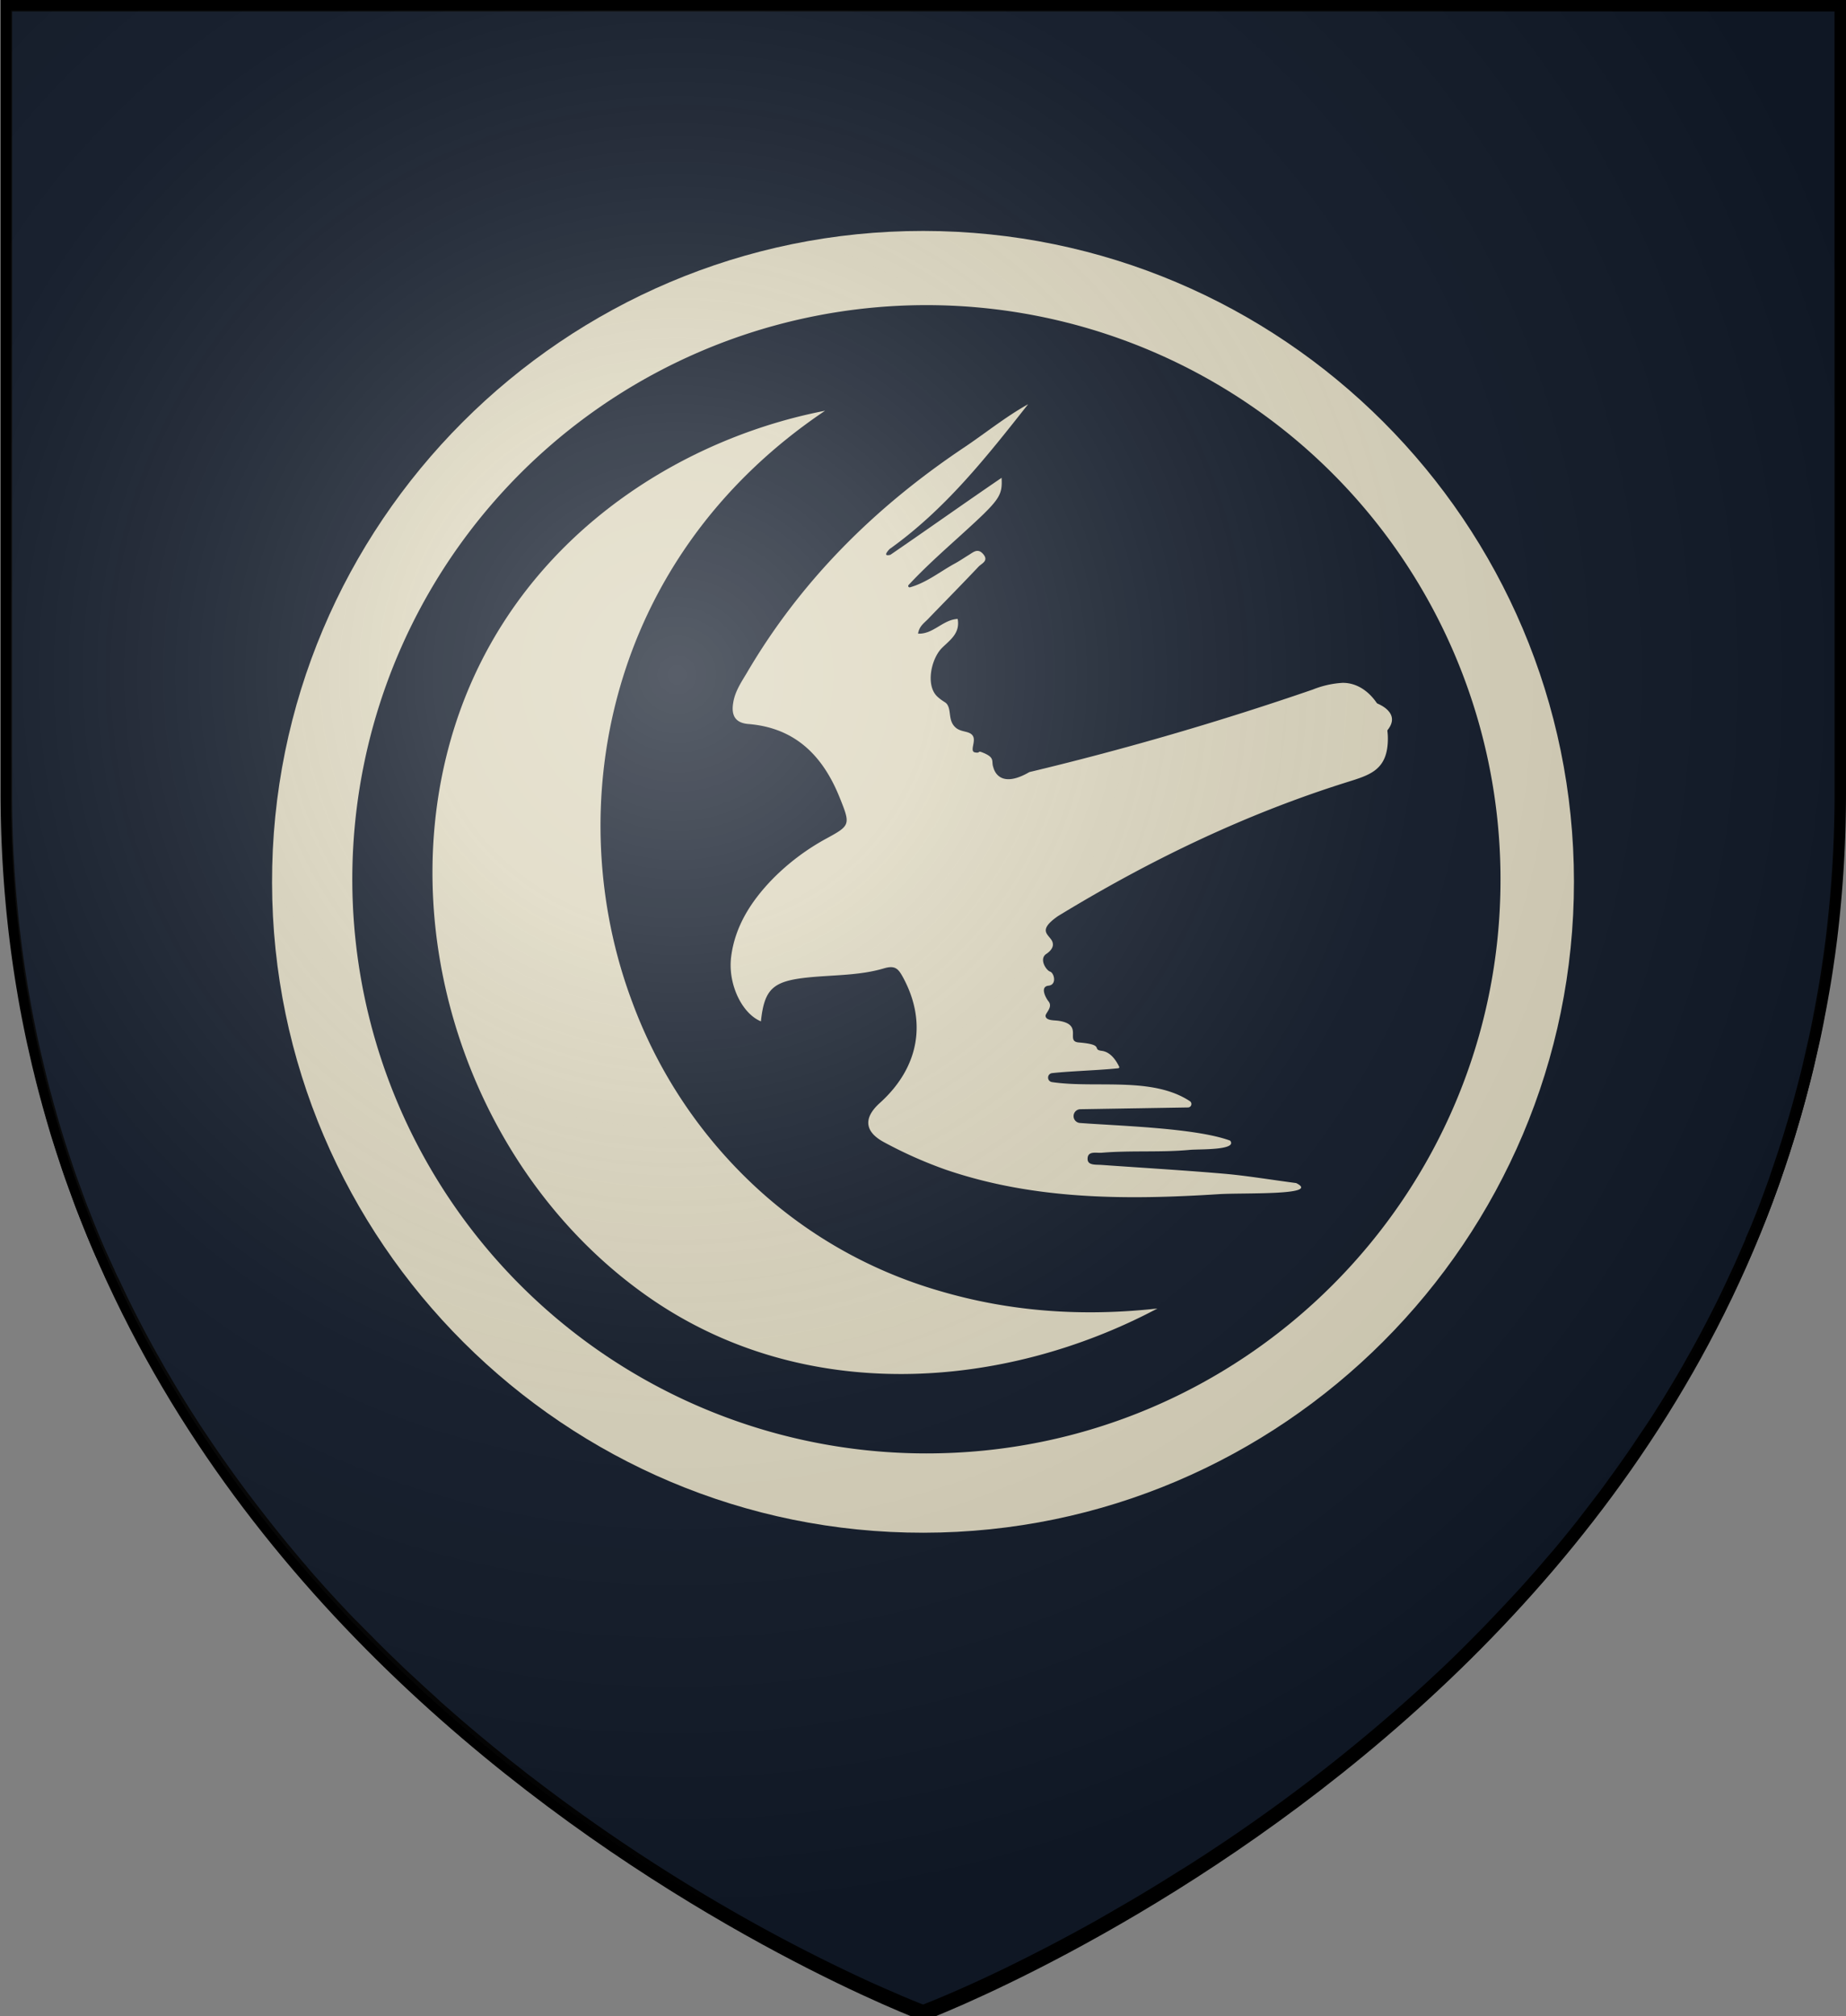 <?xml version="1.0" encoding="UTF-8" standalone="no"?>
<svg
   viewBox="0 0 483 527.48"
   version="1.1"
   id="svg22"
   sodipodi:docname="House Arryn GoT.svg"
   inkscape:version="1.2.1 (9c6d41e410, 2022-07-14)"
   xmlns:inkscape="http://www.inkscape.org/namespaces/inkscape"
   xmlns:sodipodi="http://sodipodi.sourceforge.net/DTD/sodipodi-0.dtd"
   xmlns="http://www.w3.org/2000/svg"
   xmlns:svg="http://www.w3.org/2000/svg">
  <rect x="0" y="0" width="483" height="527.48" fill="#808080" stroke="none"/>
  <sodipodi:namedview
     id="namedview24"
     pagecolor="#ffffff"
     bordercolor="#000000"
     borderopacity="0.25"
     inkscape:showpageshadow="2"
     inkscape:pageopacity="0.0"
     inkscape:pagecheckerboard="0"
     inkscape:deskcolor="#d1d1d1"
     showgrid="false"
     inkscape:zoom="1.12203"
     inkscape:cx="336.88938"
     inkscape:cy="243.309"
     inkscape:window-width="1920"
     inkscape:window-height="1017"
     inkscape:window-x="1912"
     inkscape:window-y="-8"
     inkscape:window-maximized="1"
     inkscape:current-layer="svg22" />
  <defs
     id="defs4">
    <style
       id="style2">.cls-1,.cls-3{fill:#111a29;}.cls-1{stroke:#000;stroke-width:3px;}.cls-2{fill:#ddd7bf;}.cls-4{fill:#ded8c0;}</style>
    <radialGradient
       id="rg"
       gradientUnits="userSpaceOnUse"
       cx="220"
       cy="220"
       r="405"
       gradientTransform="matrix(0.805,0,0,0.803,0.05,-0.106)">
      <stop
         style="stop-color:#ffffff;stop-opacity:.3"
         offset="0"
         id="stop753" />
      <stop
         style="stop-color:#ffffff;stop-opacity:.2"
         offset=".2"
         id="stop755" />
      <stop
         style="stop-color:#666666;stop-opacity:.1"
         offset=".6"
         id="stop757" />
      <stop
         style="stop-color:#000000;stop-opacity:.13"
         offset="1"
         id="stop759" />
    </radialGradient>
    <radialGradient
       id="radialGradient6539"
       gradientUnits="userSpaceOnUse"
       cx="220"
       cy="220"
       r="405">
      <stop
         style="stop-color:#ffffff;stop-opacity:.3"
         offset="0"
         id="stop6531" />
      <stop
         style="stop-color:#ffffff;stop-opacity:.2"
         offset=".2"
         id="stop6533" />
      <stop
         style="stop-color:#666666;stop-opacity:.1"
         offset=".6"
         id="stop6535" />
      <stop
         style="stop-color:#000000;stop-opacity:.13"
         offset="1"
         id="stop6537" />
    </radialGradient>
  </defs>
  <title
     id="title6">Arryn-Shield</title>
  <g
     id="Layer_2"
     data-name="Layer 2">
    <path
       class="cls-1"
       d="M948.9,96.5V302.34a314.37,314.37,0,0,1-2.28,38c-.11.93-.24,1.86-.36,2.79s-.24,1.86-.39,2.79q-.7,5.05-1.61,10c-.07.44-.15.87-.23,1.31-.15.8-.29,1.6-.45,2.39s-.34,1.8-.51,2.69l-.45,2.22-.24,1.16c-.15.71-.3,1.44-.47,2.15q-.8,3.55-1.61,7l-.58,2.32-.52,2q-1.52,5.88-3.27,11.61c-.29,1-.59,1.94-.9,2.92l-.6,1.88c-.19.63-.39,1.25-.6,1.86l-1.1,3.26c-.37,1.09-.68,2-1,3-.47,1.28-.92,2.55-1.39,3.81-.36,1-.73,2-1.11,3l-.19.49c-.43,1.14-.87,2.25-1.32,3.37s-.87,2.16-1.32,3.19a3.35,3.35,0,0,1-.18.42c-.4,1-.8,2-1.25,3s-.75,1.75-1.13,2.62l-.66,1.49c-.47,1.07-.95,2.12-1.44,3.15s-.9,2-1.36,2.93l-1,2.12c-.3.63-.6,1.25-.91,1.88-.63,1.32-1.31,2.64-2,4q-2.53,5-5.19,9.77l-2,3.57-.11.21q-2.13,3.71-4.33,7.33c-.71,1.2-1.46,2.39-2.18,3.54-.1.16-.19.31-.3.46-.55.89-1.12,1.78-1.69,2.66l-.66,1c-.65,1-1.31,2-2,3l-.13.18c-.66,1-1.32,2-2,3l-.45.67q-2.26,3.28-4.54,6.46l-.31.42c-.8,1.07-1.54,2.14-2.31,3.19s-1.66,2.23-2.5,3.32q-2.29,3-4.61,6l-.8,1c-.73.93-1.48,1.85-2.22,2.76l-2.28,2.77-.57.69-2.41,2.8q-2.83,3.32-5.72,6.53c-.75.85-1.52,1.69-2.29,2.51l-2.22,2.39q-3,3.19-5.93,6.24-2.76,2.83-5.53,5.59c-.91.91-1.84,1.82-2.76,2.71s-1.85,1.78-2.78,2.67l-2.28,2.11c-.68.65-1.36,1.28-2.05,1.91A448.64,448.64,0,0,1,779.57,584c-.86.55-1.73,1.1-2.58,1.6q-6.42,4.07-12.46,7.63l-2.41,1.4L759.76,596l-2.34,1.35-2.22,1.28c-8.35,4.68-15.91,8.59-22.38,11.76l-1.61.8c-10.63,5.15-18.11,8.22-21,9.35l-.42.18-.61.23-.14.06H709l-.23-.1-.21,0-1.07-.42-.55-.23c-.87-.34-2-.8-3.36-1.38l-.47-.18c-1.76-.8-3.88-1.67-6.33-2.77l-1.39-.61a443.16,443.16,0,0,1-39.74-20.6c-.8-.45-1.61-.92-2.36-1.38a473.14,473.14,0,0,1-44.78-30l-2.62-2c-1-.75-2-1.52-2.95-2.29l-2.81-2.21c-6.19-4.92-12.43-10.15-18.64-15.69L580,539.76q-2.3-2.05-4.59-4.2L573.71,534l-1.83-1.71-2-1.94c-1.12-1.07-2.24-2.16-3.34-3.26-.84-.8-1.69-1.67-2.52-2.51l-.24-.26q-1.25-1.25-2.5-2.51c-.66-.68-1.32-1.36-2-2l-2-2.07-.13-.15-2.1-2.24q-3.36-3.61-6.66-7.36c-.68-.8-1.36-1.55-2-2.35-.57-.65-1.12-1.28-1.66-1.94l-2-2.39q-4.26-5.11-8.39-10.48-1.13-1.45-2.24-2.92c-1.89-2.47-3.73-5-5.57-7.55l-1.68-2.39c-.13-.16-.24-.34-.36-.5-.59-.85-1.19-1.7-1.77-2.55-.95-1.38-1.89-2.77-2.82-4.17q-1.11-1.64-2.18-3.31l-.15-.24-2.22-3.47c-.07-.13-.15-.24-.22-.37-.71-1.14-1.41-2.27-2.1-3.4s-1.49-2.46-2.21-3.7-1.44-2.39-2.13-3.67q-4.6-8-8.77-16.47c-.35-.69-.69-1.38-1-2.08-.22-.44-.44-.89-.65-1.35-.43-.87-.8-1.75-1.25-2.63a27.17,27.17,0,0,1-1.15-2.47l-.23-.48c-.26-.58-.52-1.16-.8-1.75l-.26-.57c-.26-.58-.52-1.18-.8-1.77q-1.44-3.26-2.78-6.58c-.42-1-.8-2-1.23-3.07-.1-.26-.21-.53-.31-.8-.4-1-.8-2-1.16-3s-.68-1.82-1-2.74l-.23-.65c-.18-.45-.34-.91-.5-1.36q-1-2.69-1.89-5.44c-.21-.6-.4-1.21-.6-1.8-.26-.8-.51-1.54-.75-2.31-.14-.42-.26-.8-.39-1.22-.26-.8-.5-1.6-.75-2.39-.31-1-.61-2.06-.92-3.1-.18-.65-.39-1.28-.57-2-.37-1.28-.74-2.58-1.08-3.89-.19-.68-.37-1.35-.55-2-.13-.5-.26-1-.39-1.51-.32-1.22-.63-2.46-.92-3.7-.18-.7-.35-1.4-.52-2.11-.07-.29-.13-.57-.19-.85-.37-1.55-.71-3.11-1.07-4.69-.26-1.16-.5-2.33-.74-3.5-.14-.71-.29-1.43-.43-2.14s-.32-1.6-.47-2.45a2.13,2.13,0,0,0-.1-.47c-.15-.8-.3-1.64-.45-2.48s-.31-1.84-.47-2.77-.3-1.8-.45-2.71q-.87-5.52-1.56-11.17a314.73,314.73,0,0,1-2.25-37.71V96.5Z"
       transform="translate(-467.4 -95)"
       id="path8" />
  </g>
  <g
     id="Layer_3"
     data-name="Layer 3">
    <path
       class="cls-2"
       d="M709.08,496c-93.78.13-170.3-76.15-170.5-170-.2-94,76.38-170.65,170.39-170.58s170.21,76.4,170.25,170.21S802.9,495.88,709.08,496Z"
       transform="translate(-467.4 -95)"
       id="path11" />
    <path
       class="cls-3"
       d="M709.76,475.25A150.21,150.21,0,1,1,860,325.17C860,408,792.68,475.27,709.76,475.25Z"
       transform="translate(-467.4 -95)"
       id="path13" />
    <path
       class="cls-2"
       d="M736.73,297q37.6-9,74.17-21.6a24.69,24.69,0,0,1,7.77-1.75c6.94-.07,11.82,7.69,11.86,14.41.06,8.57-4.83,9.72-11.09,11.7-26.56,8.38-51.46,20.42-75.23,34.92-6.26,4.37-1.37,4.94-1.33,7.34,0,0,.24,1.25-1.72,2.55s-.06,4.28,1,4.63,1.84,3.44-.42,3.68-.81,3.08,0,4.1c1.24,1.55-.88,3.08-.77,3.86.16,1.21,2.21,1.06,3.42,1.23,6.61,1,1.63,5.36,5.25,5.66,7,.58,3.28,1.85,6,2.19,1.48.18,3.15,1.21,4.59,4.16a.28.28,0,0,1-.21.4c-4.95.54-12.37.73-17.39,1.28a1.17,1.17,0,0,0-1,1.12h0a1.18,1.18,0,0,0,1,1.22c11.38,1.71,26.15-1.55,36.11,5a.9.9,0,0,1-.5,1.64l-28.17.46a1.8,1.8,0,0,0-1.77,1.72h0a1.8,1.8,0,0,0,1.66,1.88c10.21.77,30.34,1.3,39.31,4.62,2,2.58-8.25,2.19-10.51,2.41-7.62.72-15.47.11-23.1.76-1.41.12-3.8-.61-3.69,1.74.08,1.6,2.23,1.34,3.62,1.44,10.65.76,21.32,1.38,32,2.3,5.83.5,11.61,1.48,18.94,2.45,6.65,3.28-13.92,2.5-20.17,2.9-24,1.53-48.18,1.57-71.47-6.39a112.9,112.9,0,0,1-16.06-7.13c-5.2-2.74-5.64-6.36-1.23-10.33,10.29-9.28,12.42-21.29,6-33-1.16-2.1-2-3.08-4.88-2.23-6.51,1.94-13.39,1.7-20.1,2.41-9,.95-11.23,3-12.13,11.46-5.06-2.08-8.7-9.93-7.78-16.93,1-7.92,5.19-14.47,10.76-20.23a60,60,0,0,1,14.45-10.83c6-3.28,6-3.55,3.18-10.55-4.35-10.84-11.55-18.25-23.87-19.25-3.47-.28-4.52-2.26-4-5.49.44-2.92,2-5.26,3.48-7.72,14.2-24.3,33.63-43.53,56.91-59.12,5.57-3.73,10.8-8,16.79-11.34-10.94,13.87-21.71,27.53-36.25,37.89-.67.71-1.74,2,.21,1.51,9.54-6.53,19.32-13.48,29.09-20.14.23,4.84-.39,5.69-11,15.31-4.53,4.11-9.1,8.18-13.33,12.73a.37.37,0,0,0,.36.61c4.41-1.25,7.9-4.14,11.78-6.25,1.25-.68,2.42-1.49,3.63-2.23s2.32-1.81,3.7-.27c1.62,1.82-.36,2.49-1.16,3.34-4.4,4.66-8.91,9.22-13.36,13.84-1,1-2.19,1.82-2.47,3.69,4,.18,6.46-3.66,10.36-3.85.69,3.8-2.07,5.55-4.12,7.6-2.82,2.82-4.37,9.91-1.1,12.81,1.69,1.49,2.17,1.27,2.68,2.3.81,1.65.13,4.05,2,5.7,1.47,1.33,3.71.8,4.54,2.23s-.95,4,.53,4.28.65-.48,1.78-.05c3.65,1.39,2.43,2.3,3,3.88C727.83,297.85,730.08,300.86,736.73,297Z"
       transform="translate(-467.4 -95)"
       id="path15" />
    <path
       class="cls-2"
       d="M683.28,202.46c-57.7,38.79-69.15,104.67-50.55,154.45a124.9,124.9,0,0,0,31,47.34,119.76,119.76,0,0,0,49.44,28.47c18.42,5.44,37.25,6.8,57.06,4.62-39.88,21.16-92.36,25.56-133.26-3.08-44.48-31.14-66.14-91-52.24-143.54C598.29,239.55,641.92,210.48,683.28,202.46Z"
       transform="translate(-467.4 -95)"
       id="path17" />
    <path
       class="cls-4"
       d="M827.45,278.93s7.34,2.51,2.52,7.63"
       transform="translate(-467.4 -95)"
       id="path19" />
  </g>
  <path
     id="shine"
     d="m 1.66,1.5 v 206.377 c 0,229.665 239.92,319.603 239.92,319.603 0,0 239.92,-89.939 239.92,-319.603 V 1.5 Z"
     style="fill:url(#rg);stroke:#000000;stroke-width:2.412" />
</svg>
